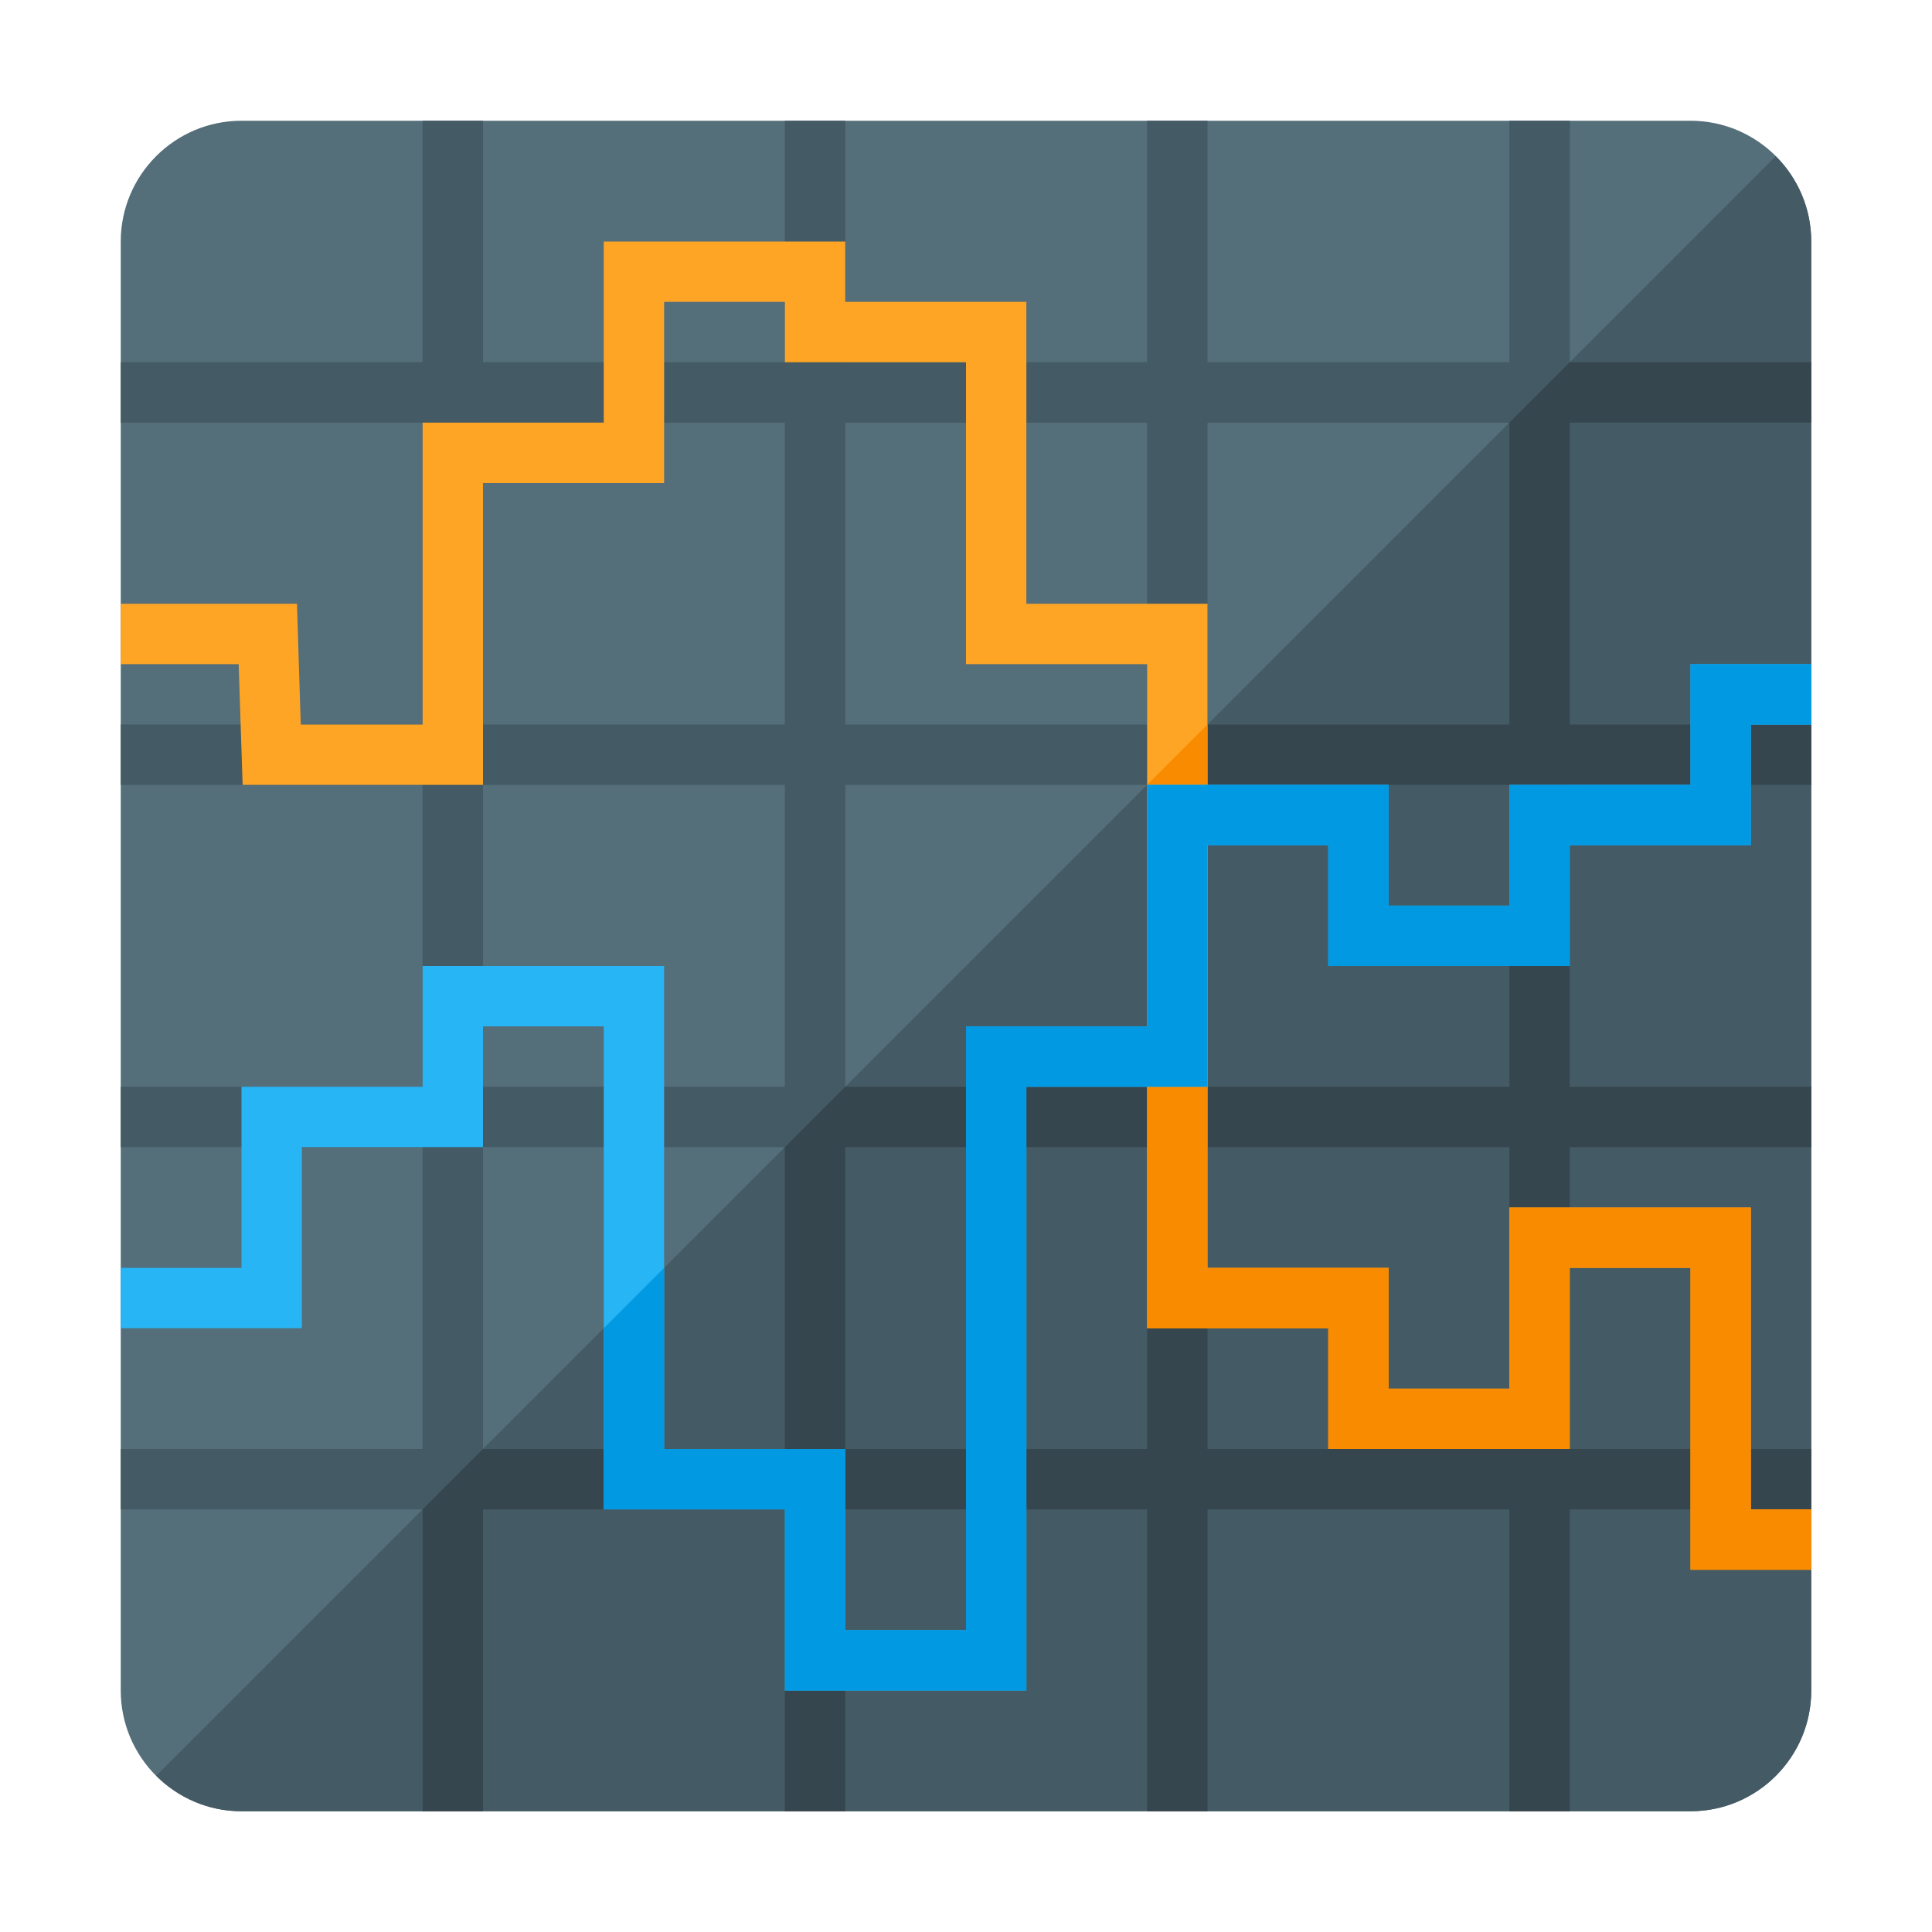 <svg version="1.1" xmlns="http://www.w3.org/2000/svg" xmlns:xlink="http://www.w3.org/1999/xlink" viewBox="0 0 512 512"><g><path d="M64,32l384,0c17.65,0 32,14.35 32,32l0,384c0,17.65 -14.35,32 -32,32l-384,0c-17.65,0 -32,-14.35 -32,-32l0,-384c0,-17.65 14.35,-32 32,-32z" fill="#546e7a" /><path d="M470.6,41.4c5.8,5.8 9.4,13.8 9.4,22.6l0,384c0,17.65 -14.35,32 -32,32l-384,0c-8.8,0 -16.8,-3.6 -22.6,-9.4z" fill="#445a64" /><path d="M112,480l0,-80l-80,0l0,-16l80,0l0,-80l-80,0l0,-16l80,0l0,-80l-80,0l0,-16l80,0l0,-80l-80,0l0,-16l80,0l0,-64l16,0l0,64l80,0l0,-64l16,0l0,64l80,0l0,-64l16,0l0,64l80,0l0,-64l16,0l0,64l64,0l0,16l-64,0l0,80l64,0l0,16l-64,0l0,80l64,0l0,16l-64,0l0,80l64,0l0,16l-64,0l0,80l-16,0l0,-80l-80,0l0,80l-16,0l0,-80l-80,0l0,80l-16,0l0,-80l-80,0l0,80z M128,112l0,80l80,0l0,-80z M128,208l0,80l80,0l0,-80z M128,304l0,80l80,0l0,-80z M400,112l-80,0l0,80l80,0z M304,112l-80,0l0,80l80,0z M224,384l80,0l0,-80l-80,0z M320,384l80,0l0,-80l-80,0z M224,288l80,0l0,-80l-80,0z M320,288l80,0l0,-80l-80,0z" fill="#445a64" /><path d="M112,480l0,-80l16,-16l80,0l0,-80l16,-16l80,0l0,-80l16,-16l80,0l0,-80l16,-16l64,0l0,16l-64,0l0,80l64,0l0,16l-64,0l0,80l64,0l0,16l-64,0l0,80l64,0l0,16l-64,0l0,80l-16,0l0,-80l-80,0l0,80l-16,0l0,-80l-80,0l0,80l-16,0l0,-80l-80,0l0,80z M224,384l80,0l0,-80l-80,0z M320,384l80,0l0,-80l-80,0z M320,288l80,0l0,-80l-80,0z" fill="#36464e" /><polygon points="32,160 78.7,160 79.7,192 112,192 112,112 160,112 160,64 224,64 224,80 272,80 272,160 320,160 320,336 368,336 368,368 400,368 400,320 464,320 464,400 480,400 480,416 448,416 448,336 416,336 416,384 352,384 352,352 304,352 304,176 256,176 256,96 208,96 208,80 176,80 176,128 128,128 128,208 64.3,208 63.25,176 32,176" fill="#ffa526" /><polygon points="320,192 320,336 368,336 368,368 400,368 400,320 464,320 464,400 480,400 480,416 448,416 448,336 416,336 416,384 352,384 352,352 304,352 304,208" fill="#f98b00" /><polygon points="32,336 64,336 64,288 112,288 112,256 176,256 176,384 224,384 224,432 256,432 256,272 304,272 304,208 368,208 368,240 400,240 400,208 448,208 448,176 480,176 480,192 464,192 464,224 416,224 416,256 352,256 352,224 320,224 320,288 272,288 272,448 208,448 208,400 160,400 160,272 128,272 128,304 80,304 80,352 32,352" fill="#28b5f5" /><polygon points="176,336 176,384 224,384 224,432 256,432 256,272 304,272 304,208 304,208 368,208 368,240 400,240 400,208 448,208 448,176 480,176 480,192 464,192 464,224 416,224 416,256 352,256 352,224 320,224 320,288 272,288 272,448 208,448 208,400 160,400 160,352" fill="#0299e3" /></g></svg>